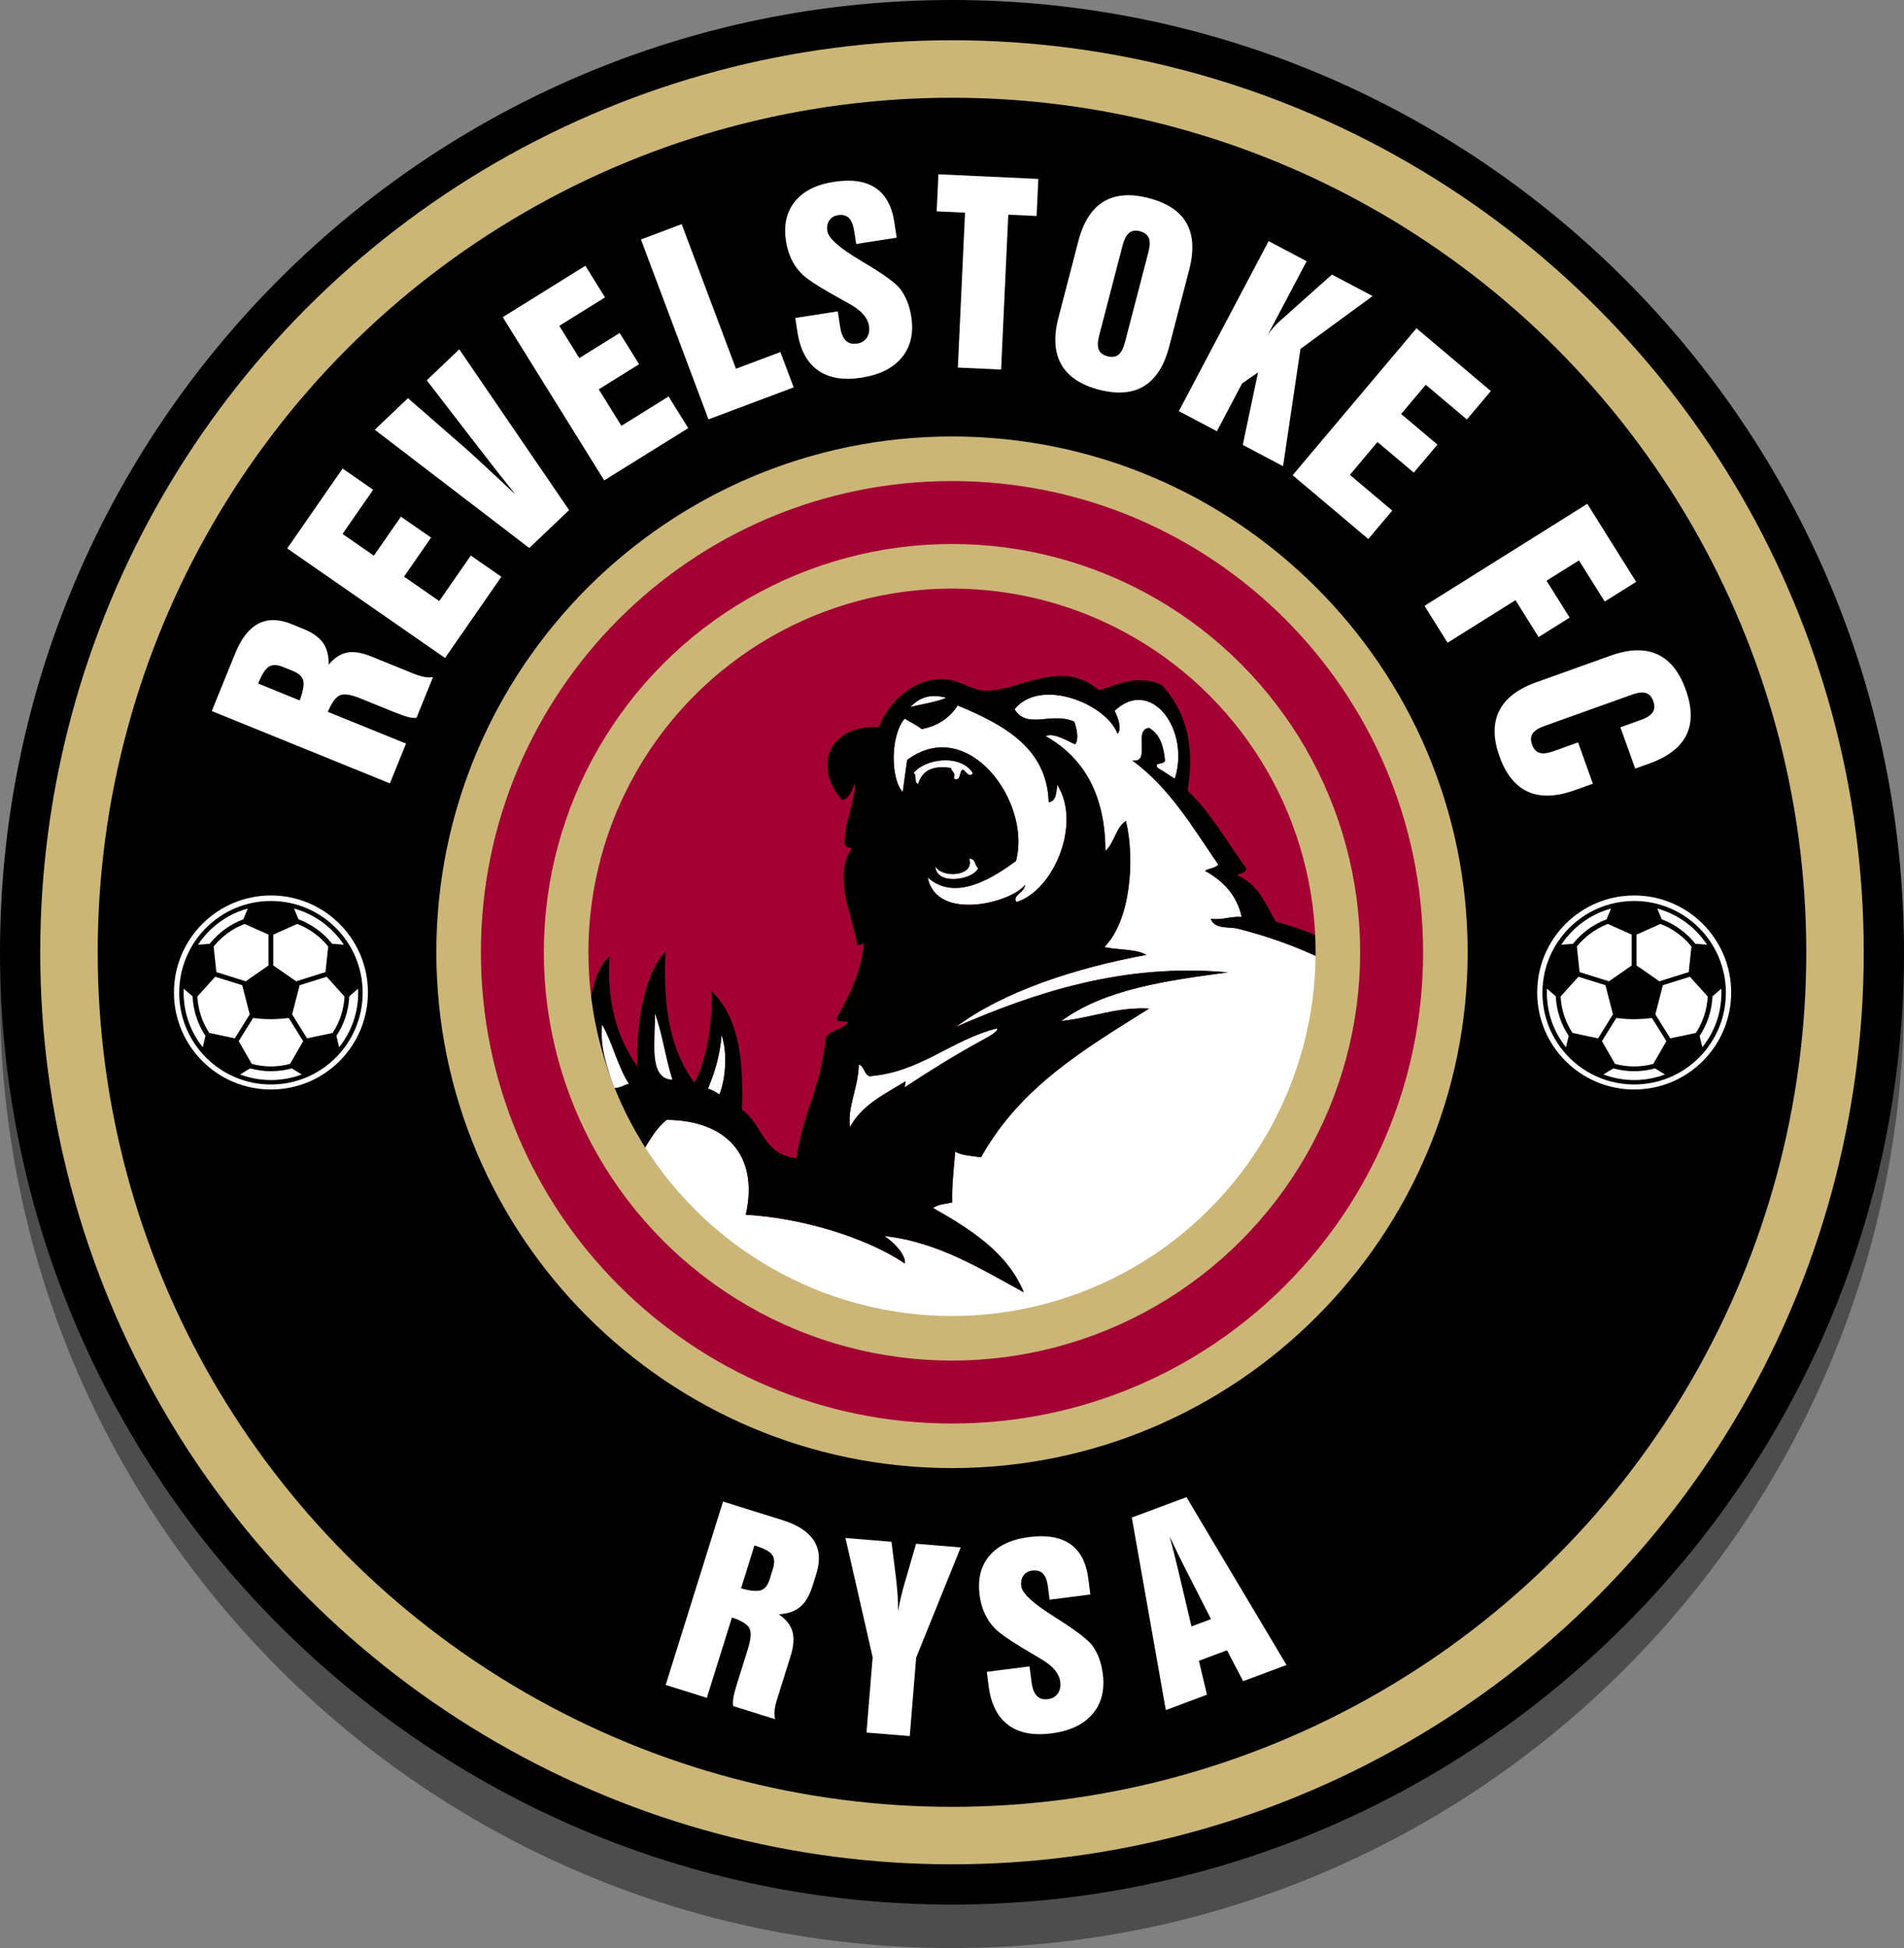 <?xml version="1.0" encoding="utf-8"?>
<!-- Generator: Adobe Illustrator 16.0.0, SVG Export Plug-In . SVG Version: 6.00 Build 0)  -->
<!DOCTYPE svg PUBLIC "-//W3C//DTD SVG 1.1//EN" "http://www.w3.org/Graphics/SVG/1.1/DTD/svg11.dtd">
<svg version="1.1" xmlns="http://www.w3.org/2000/svg" xmlns:xlink="http://www.w3.org/1999/xlink" x="0px" y="0px"
	 width="306.657px" height="313.657px" viewBox="0 0 306.657 313.657" enable-background="new 0 0 306.657 313.657"
	 xml:space="preserve">
<rect x="0" y="0" width="306.657" height="313.657" fill="#808080" stroke="none"/>
<g id="Layer_1">
	<path opacity="0.4" d="M153.328,313.657C68.783,313.657,0,244.874,0,160.329C0,75.783,68.783,7,153.328,7
		c84.546,0,153.329,68.783,153.329,153.329C306.657,244.874,237.874,313.657,153.328,313.657z"/>
	<path d="M153.328,306.657C68.783,306.657,0,237.874,0,153.329C0,68.783,68.783,0,153.328,0
		c84.546,0,153.329,68.783,153.329,153.329C306.657,237.874,237.874,306.657,153.328,306.657z"/>
</g>
<g id="Layer_1_copy">
	<g>
		<circle fill="#CBB677" cx="153.328" cy="153.329" r="146.848"/>
		<circle cx="153.328" cy="153.329" r="137.591"/>
		<circle fill="#FFFFFF" stroke="#231F20" stroke-width="6.073" cx="153.328" cy="153.329" r="60.976"/>
		<g>
			<path fill="#A30134" d="M153.328,232.791c-43.816,0-79.462-35.646-79.462-79.462s35.646-79.463,79.462-79.463
				c43.816,0,79.464,35.647,79.464,79.463S197.145,232.791,153.328,232.791z"/>
			<path fill="#CBB677" d="M153.328,77.455c41.905,0,75.875,33.97,75.875,75.874s-33.97,75.874-75.875,75.874
				c-41.904,0-75.874-33.969-75.874-75.874S111.424,77.455,153.328,77.455 M153.328,70.277c-45.794,0-83.051,37.257-83.051,83.052
				c0,45.794,37.257,83.051,83.051,83.051c45.795,0,83.053-37.257,83.053-83.051C236.381,107.534,199.123,70.277,153.328,70.277
				L153.328,70.277z"/>
		</g>
		<g>
			<path fill="#FFFFFF" d="M62.795,126.133l-28.688-11.644l3.764-9.272c0.976-2.403,2.22-4.001,3.731-4.794
				c1.512-0.793,3.291-0.774,5.334,0.055l0.279,0.113l1.641,0.667c1.489,0.604,2.549,1.357,3.179,2.258
				c0.63,0.901,0.931,2.073,0.9,3.516c0.892-1.093,1.872-1.745,2.941-1.956c1.07-0.211,2.379-0.003,3.929,0.626l6.638,2.694
				c0.771,0.313,1.407,0.514,1.908,0.602s0.964,0.096,1.388,0.023l-2.664,6.563c-0.37,0.04-0.812-0.003-1.325-0.13
				c-0.513-0.126-1.23-0.377-2.153-0.751l-5.535-2.247c-1.564-0.635-2.677-0.801-3.337-0.5c-0.66,0.302-1.302,1.188-1.926,2.659
				l12.594,5.112L62.795,126.133z M48.27,112.776c0.535-1.452,0.727-2.507,0.574-3.167c-0.152-0.659-0.688-1.175-1.608-1.548
				l-1.624-0.659c-0.954-0.387-1.713-0.414-2.276-0.079c-0.563,0.335-1.114,1.166-1.653,2.494l-0.1,0.245L48.27,112.776z"/>
			<path fill="#FFFFFF" d="M71.678,105.942L46.256,88.304l8.924-12.862l4.922,3.415l-4.935,7.112l5.047,3.501l4.358-6.281
				l4.859,3.372l-4.358,6.281l5.672,3.935l5.084-7.328l4.922,3.415L71.678,105.942z"/>
			<path fill="#FFFFFF" d="M85.244,88.235L60.361,69.193l5.345-5.085l9.615,8.381c0.47,0.421,1.412,1.283,2.825,2.587
				c1.414,1.303,3.038,2.818,4.872,4.546c-1.631-2.025-3.532-4.444-5.704-7.257c-0.371-0.481-0.643-0.831-0.815-1.048L68.73,61.232
				l5.24-4.985L91.66,82.13L85.244,88.235z"/>
			<path fill="#FFFFFF" d="M97.316,77.347L80.973,51.066l13.306-8.275l3.167,5.094l-7.369,4.582l3.226,5.188l6.5-4.042l3.129,5.031
				l-6.5,4.042l3.653,5.875l7.594-4.722l3.168,5.094L97.316,77.347z"/>
			<path fill="#FFFFFF" d="M114.109,67.525l-10.879-28.969l6.563-2.465l8.743,23.281l7.156-2.688l2.136,5.688L114.109,67.525z"/>
			<path fill="#FFFFFF" d="M128.085,51.194l6.844-1.057l0.382,2.477c0.159,1.031,0.462,1.769,0.909,2.215
				c0.447,0.446,1.052,0.61,1.815,0.492c0.701-0.108,1.226-0.425,1.574-0.949c0.348-0.524,0.466-1.153,0.353-1.886
				c-0.1-0.646-0.395-1.255-0.885-1.828c-0.491-0.573-1.184-1.114-2.08-1.625c-0.393-0.232-0.979-0.563-1.758-0.99
				c-2.508-1.384-4.26-2.458-5.257-3.223c-0.922-0.686-1.668-1.54-2.24-2.56c-0.571-1.021-0.956-2.172-1.154-3.455
				c-0.396-2.564,0.082-4.684,1.434-6.359c1.353-1.675,3.447-2.731,6.283-3.169c2.823-0.436,5.05-0.115,6.681,0.962
				c1.631,1.078,2.646,2.915,3.048,5.512l0.389,2.522l-6.531,1.008l-0.326-2.111c-0.152-0.983-0.439-1.679-0.86-2.085
				s-1.006-0.552-1.756-0.437c-0.613,0.095-1.075,0.376-1.386,0.845c-0.312,0.469-0.415,1.046-0.309,1.731
				c0.177,1.146,1.98,2.731,5.409,4.752l0.213,0.139l0.588,0.349c3.014,1.815,4.857,3.168,5.529,4.059
				c0.447,0.594,0.821,1.265,1.122,2.015s0.519,1.567,0.655,2.45c0.407,2.639-0.094,4.821-1.503,6.549s-3.589,2.819-6.54,3.275
				c-2.926,0.452-5.262,0.052-7.01-1.2c-1.748-1.251-2.841-3.294-3.279-6.129L128.085,51.194z"/>
			<path fill="#FFFFFF" d="M154.27,59.181l1.155-24.938l-4.563-0.211l0.276-5.969l16.094,0.746l-0.276,5.969l-4.563-0.211
				l-1.155,24.938L154.27,59.181z"/>
			<path fill="#FFFFFF" d="M173.681,38.814c0.797-3.068,2.146-5.18,4.047-6.337c1.899-1.156,4.329-1.35,7.288-0.58
				c2.983,0.776,5.015,2.124,6.095,4.043s1.219,4.424,0.414,7.517l-3.209,12.331c-0.801,3.079-2.146,5.2-4.035,6.365
				c-1.89,1.165-4.319,1.361-7.29,0.588c-2.946-0.767-4.97-2.125-6.067-4.073c-1.1-1.949-1.249-4.457-0.451-7.523L173.681,38.814z
				 M180.81,39.497l-3.785,14.545c-0.254,0.976-0.273,1.726-0.058,2.251s0.689,0.882,1.422,1.073
				c0.72,0.188,1.302,0.105,1.745-0.249c0.444-0.354,0.793-1.018,1.047-1.994l3.785-14.545c0.254-0.976,0.271-1.73,0.051-2.263
				c-0.219-0.532-0.695-0.894-1.428-1.084c-0.708-0.184-1.285-0.097-1.73,0.263S181.063,38.521,180.81,39.497z"/>
			<path fill="#FFFFFF" d="M189.865,66.199l14.458-27.375l6.125,3.235l-6.277,11.885c0.279-0.421,0.581-0.817,0.904-1.188
				s0.66-0.712,1.01-1.025l8.432-7.523l6.555,3.461l-11.618,8.509l-2.807,18.883l-6.487-3.426l2.459-11.681l-2.564,1.784
				l-4.063,7.695L189.865,66.199z"/>
			<path fill="#FFFFFF" d="M208.191,76.514l19.942-23.656l11.984,10.104l-3.859,4.578l-6.625-5.586l-3.965,4.703l5.844,4.927
				l-3.807,4.516l-5.844-4.927l-4.452,5.281l6.828,5.757l-3.859,4.578L208.191,76.514z"/>
			<path fill="#FFFFFF" d="M229.427,97.55l26.219-16.428l7.872,12.563l-5.063,3.172l-4.151-6.625l-5.219,3.27l3.721,5.938l-5,3.133
				l-3.721-5.938l-10.938,6.854L229.427,97.55z"/>
			<path fill="#FFFFFF" d="M253.64,127.23c-2.998,1.072-5.511,1.156-7.539,0.25c-2.028-0.906-3.561-2.806-4.596-5.698
				c-1.026-2.869-1.043-5.308-0.051-7.314c0.992-2.007,2.982-3.545,5.968-4.613l11.975-4.286c2.987-1.069,5.494-1.144,7.521-0.224
				c2.027,0.92,3.556,2.82,4.587,5.701c1.04,2.905,1.07,5.345,0.093,7.32c-0.979,1.975-2.973,3.501-5.983,4.578l-2.253,0.807
				l-2.382-6.656l3.317-1.188c0.946-0.339,1.575-0.75,1.89-1.231c0.314-0.483,0.344-1.082,0.088-1.798
				c-0.248-0.692-0.646-1.122-1.192-1.29s-1.294-0.082-2.239,0.256l-14.121,5.054c-0.946,0.338-1.574,0.745-1.885,1.22
				c-0.311,0.474-0.338,1.069-0.082,1.785c0.252,0.704,0.648,1.141,1.189,1.311c0.541,0.169,1.285,0.085,2.231-0.253l3.991-1.428
				l2.382,6.656L253.64,127.23z"/>
		</g>
		<g>
			<g>
				<path fill="#FFFFFF" d="M107.216,271.296l9.235-29.531l9.564,2.991c2.473,0.773,4.166,1.879,5.08,3.317
					c0.914,1.438,1.042,3.207,0.386,5.307l-0.09,0.289l-0.53,1.695c-0.481,1.539-1.146,2.661-1.992,3.366s-1.99,1.103-3.429,1.194
					c1.161,0.798,1.891,1.722,2.189,2.771c0.298,1.049,0.197,2.372-0.302,3.969l-2.133,6.82c-0.248,0.792-0.395,1.44-0.44,1.946
					c-0.046,0.505-0.016,0.966,0.092,1.381l-6.756-2.112c-0.07-0.365-0.064-0.807,0.02-1.327c0.083-0.521,0.273-1.255,0.57-2.202
					l1.778-5.686c0.503-1.607,0.577-2.726,0.224-3.357s-1.285-1.195-2.795-1.694l-4.046,12.938L107.216,271.296z M119.353,255.743
					c1.484,0.412,2.548,0.513,3.19,0.305s1.112-0.787,1.409-1.737l0.524-1.677c0.308-0.985,0.273-1.745-0.104-2.279
					c-0.377-0.534-1.247-1.014-2.609-1.439l-0.251-0.079L119.353,255.743z"/>
				<path fill="#FFFFFF" d="M139.557,278.961l0.991-12.131l-4.378-19.195l7.413,0.605l0.721,5.795
					c0.126,1.083,0.215,2.044,0.267,2.881c0.052,0.837,0.076,1.666,0.072,2.486c0.243-1.432,0.627-3.047,1.154-4.847l0.024-0.055
					l1.717-5.938l7.194,0.588l-7.174,17.741l-1.032,12.638L139.557,278.961z"/>
				<path fill="#FFFFFF" d="M158.938,269.182l6.875-0.877l0.318,2.491c0.132,1.037,0.415,1.784,0.849,2.243
					c0.434,0.459,1.032,0.64,1.796,0.542c0.701-0.089,1.231-0.392,1.592-0.907c0.36-0.515,0.493-1.141,0.399-1.878
					c-0.083-0.649-0.361-1.267-0.835-1.854c-0.475-0.587-1.15-1.147-2.029-1.683c-0.386-0.242-0.963-0.586-1.731-1.034
					c-2.47-1.446-4.193-2.564-5.169-3.352c-0.903-0.708-1.626-1.579-2.171-2.612c-0.544-1.033-0.898-2.192-1.062-3.477
					c-0.327-2.568,0.207-4.67,1.603-6.306s3.517-2.634,6.363-2.998c2.833-0.361,5.051,0.019,6.653,1.139
					c1.602,1.121,2.568,2.984,2.9,5.592l0.322,2.522l-6.563,0.837l-0.27-2.111c-0.125-0.983-0.393-1.684-0.801-2.1
					s-0.988-0.577-1.738-0.481c-0.613,0.078-1.081,0.347-1.403,0.806c-0.323,0.459-0.44,1.031-0.353,1.716
					c0.146,1.146,1.901,2.771,5.264,4.875l0.208,0.144l0.579,0.364c2.968,1.894,4.776,3.293,5.425,4.201
					c0.432,0.605,0.787,1.286,1.068,2.043c0.279,0.757,0.477,1.579,0.59,2.466c0.338,2.647-0.221,4.816-1.674,6.505
					c-1.455,1.689-3.662,2.723-6.622,3.1c-2.936,0.375-5.261-0.088-6.975-1.388s-2.753-3.375-3.117-6.226L158.938,269.182z"/>
				<path fill="#FFFFFF" d="M187.765,275.34l-5.474-30.999l8.8-3.286l16.111,27.027l-6.98,2.606l-2.602-4.975l-4.523,1.689
					l1.295,5.463L187.765,275.34z M191.896,261.87l3.146-1.174l-4.315-8.483c-0.291-0.563-0.595-1.171-0.913-1.825
					s-0.791-1.642-1.419-2.966c0.22,0.805,0.438,1.643,0.657,2.515c0.218,0.872,0.439,1.77,0.663,2.694L191.896,261.87z"/>
			</g>
		</g>
		<circle fill="#A30134" stroke="#A30134" stroke-width="7.178" cx="153.328" cy="153.329" r="60.976"/>
		<circle fill="none" cx="153.328" cy="153.329" r="60.976"/>
		<g>
			<defs>
				<circle id="SVGID_1_" cx="153.328" cy="153.329" r="60.976"/>
			</defs>
			<clipPath id="SVGID_2_">
				<use xlink:href="#SVGID_1_"  overflow="visible"/>
			</clipPath>
			<g id="XMLID_1_" clip-path="url(#SVGID_2_)">
				<g>
					<path fill="#FFFFFF" d="M117.904,232.873c-2.105-5.831-3.2-12.443-10.17-14.595c0.497-1.632,0.903-3.399,1.086-5.453
						c-1.626,0.284-3.202,2.636-4.288,2.376c-0.31-5.249,0.332-11.856,1.773-17.571c-2.736,0.219-5.325,3.938-6.897,6.959
						c-2.622-4.815-2.979-16.965,2.5-20.426c0.817,0.537,0.754,1.74,0.565,3.045c1.532-2.456,2.789-5.251,4.918-6.9
						c9.373,0.083,14.9,5.499,12.725,15.281c8.898,0.496,19.3,3.604,25.619,7.842c0.213-1.315-1.773-3.479-3.346-4.422
						c8.731,0.931,15.942,5.518,22.498,9.063c-2.57-6.273-8.392-10.069-14.613-13.575c0.797-0.607,2.016-0.651,3.089-0.891
						c-0.097-2.529,0.256-5.407,0.48-8.178c0.978,0.613,2.667,0.685,4.162,0.91c6.39-11.46,16.864-17.531,27.074-23.952
						c-5.422-0.268-9.285,1.524-14.138,1.998c7.025-5.138,16.906-6.497,26.817-7.818c-16.814-1.551-31.282,3.32-43.766,8.763
						c7.648-5.709,19.268-9.494,30.626-11.58c-1.521-0.975-4.621-0.755-6.749-1.265c4.261-4.269,4.939-14.257,3.472-20.297
						c-1.588,0.953-1.904,3.608-3.3,4.823c-0.036-8.575-3.13-14.826-9.643-18.494c1.437-0.59,3.507,0.814,4.765,1.321
						c0.66-0.781,0.206-2.725-0.148-3.646c-3.726-1.641-7.57,1.347-9.615-1.996c4.133-5.159,14.77-0.914,16.592,3.953
						c0.773-0.782-0.016-2.866-0.478-3.698c5.877-5.542,12.207,3.054,9.7,10.914c-0.934-0.543-1.769-1.166-2.726-1.699
						c-0.779-0.997,0.874-0.471,1.148-1.161c-0.205-2.255-0.759-4.252-2.562-5.299c-2.667,0.247,0.424,5.743-2.708,5.23
						c6.078,4.479,9.73,10.787,13.84,16.762c-0.479,0.642-1.506,0.563-2.125,1.024c3.031,1.662,5.16,4.015,5.901,7.414
						c-1.84-0.124-3.069,0.542-4.982,0.303c0.642,1.742,2.947,1.226,4.386,1.593c9.435,2.386,18.567,6.608,24.403,11.962
						c-1.751,0.05-5.802-1.172-8.137-0.8c2.386,3.4,6.305,5.652,7.884,9.669c-1.548-0.094-3.088-2.682-5.14-3.353
						c5.265,7.538,6.815,21.319,1.938,33.579c-2.029,5.117-4.854,11.253-8.021,15.046c-2.777,3.327-7.135,5.794-10.688,8.086
						c-3.847,2.479-8.329,4.051-12.588,5.176c1.823,1.525,5.779,1.263,8.368,1.494c-7.091,5.686-20.52,2.999-28.15,7.967
						C169.773,239.052,118.902,232.873,117.904,232.873z"/>
					<path fill="#FFFFFF" d="M146.112,122.354c-0.245,1.726-0.492,3.444-0.719,5.177c-2-2.196-1.992-9.122,0.315-11.831
						c0.9,0.576,1.947,1.033,2.728,1.693c2.531-0.486,4.477-1.739,5.813-3.804c7.565,3.149,14.363,6.897,14.657,15.555
						c1.113-0.059,1.248-1.412,1.371-2.783c3.977,6.226-0.57,17.039-6.573,18.878c-0.763-1.037,1.363-1.499,1.375-2.775
						c-2.102,2.875-14.272,6.006-15.659-1.184c4.562,4.107,10.913-0.235,14.211-2.648
						C166.192,129.208,155.944,115.058,146.112,122.354z"/>
					<path fill="#FFFFFF" d="M157.61,167.81c-3.79,2.072-8.308,4.878-11.896,7.255c0.043-0.326,0.097-0.642,0.135-0.97
						c-3.271,2.061-6.895,3.65-8.937,7.336c-0.495-3.09,1.366-6.372,1.396-10.033c0.967,0.325,0.796,1.519,1.72,1.886
						c8.288-0.659,13.146-5.846,20.536-7.702C160.976,166.024,158.869,167.121,157.61,167.81z"/>
					<path fill="#FFFFFF" d="M150.649,139.471c1.056,2.012,6.415,1.641,5.447-1.221c1.13,0.014,0.849,1.104,1.449,1.521
						C156.862,141.652,150.749,142.674,150.649,139.471z"/>
					<path fill="#FFFFFF" d="M153.175,123.659c-2.751-0.44-4.615,0.277-5.296,2.569c-0.748-0.212-0.125-1.463-0.748-1.757
						c1.906-2.366,7.586-3.111,9.556,0.004c-0.527,0.926-1.196-0.396-1.567-0.544c-0.755,0.155-0.22,2.013-1.522,1.435
						C154.024,124.38,153.232,124.296,153.175,123.659z"/>
					<path fill="#FFFFFF" d="M146.629,113.848c1.274-1.375,2.93-2.249,5.809-1.5C150.67,113.072,148.562,113.342,146.629,113.848z"
						/>
					<path fill="#FFFFFF" d="M115.874,176.204c-0.563-0.343-1.112-0.707-1.849-0.914c1.013-2.497,1.919-5.122,2.182-8.604
						C117.085,168.944,117.016,173.369,115.874,176.204z"/>
					<path d="M136.913,181.431c2.042-3.686,5.666-5.276,8.937-7.336c-0.038,0.328-0.091,0.644-0.135,0.97
						c3.588-2.377,8.106-5.183,11.896-7.255c1.258-0.688,3.366-1.785,2.954-2.227c-7.39,1.855-12.248,7.043-20.536,7.702
						c-0.924-0.368-0.752-1.561-1.72-1.886C138.279,175.059,136.418,178.341,136.913,181.431z M150.649,139.471
						c0.1,3.204,6.213,2.182,6.896,0.3c-0.6-0.417-0.318-1.507-1.449-1.521C157.064,141.112,151.705,141.483,150.649,139.471z
						 M114.025,175.29c0.737,0.207,1.286,0.571,1.849,0.914c1.142-2.835,1.211-7.26,0.333-9.518
						C115.944,170.168,115.038,172.793,114.025,175.29z M145.393,127.531c0.227-1.733,0.475-3.451,0.719-5.177
						c9.832-7.297,20.081,6.854,17.52,16.278c-3.298,2.413-9.65,6.755-14.211,2.648c1.386,7.19,13.557,4.06,15.659,1.184
						c-0.012,1.276-2.138,1.738-1.375,2.775c6.003-1.839,10.55-12.652,6.573-18.878c-0.123,1.371-0.258,2.724-1.371,2.783
						c-0.294-8.658-7.092-12.406-14.657-15.555c-1.337,2.064-3.282,3.318-5.813,3.804c-0.781-0.661-1.828-1.117-2.728-1.693
						C143.401,118.41,143.393,125.335,145.393,127.531z M147.879,126.229c0.681-2.292,2.545-3.01,5.296-2.569
						c0.057,0.637,0.849,0.721,0.424,1.708c1.302,0.578,0.767-1.28,1.522-1.435c0.371,0.147,1.04,1.47,1.567,0.544
						c-1.97-3.116-7.65-2.37-9.556-0.004C147.755,124.766,147.131,126.017,147.879,126.229z M86.617,182.701
						c3.684-1.157-0.965-4.149-1.418-6.463C85.104,178.816,86.212,180.499,86.617,182.701z M92.51,168.671
						c0.443,1.127,1.563,3.046,2.276,2.629c-0.565-4.855-0.083-14.452,3.398-17.34c-0.505,7.428,1.231,13.159,4.458,17.765
						c-0.24-6.304,1.028-14.869,4.545-18.496c-0.457,8.551,0.702,15.881,4.659,21.095c2.098-3.696,3.104-11.09,2.715-14.792
						c4.458,4.25,5.247,11.282,4.931,19.148c3.349,2.291,3.283,7.172,8.803,7.823c0.963-7.285,3.937-11.222,4.688-19.469
						c0.913-1.216,2.717-1.251,3.641-2.462c-0.552-0.272-1.964,0.124-1.902-0.598c1.861-3.282,4.231-7.861,4.379-12.3
						c0.028-0.088,0.032-0.179,0.006-0.282c-0.003,0.091-0.001,0.185-0.006,0.282c-0.173,0.519-1.209,0.714-1.057,0.233
						c-0.727-4.299-3.938-10.953-0.851-15.293c-0.734-0.213-1.485-0.419-1.106-1.47c0.106-3.307,1.788-6.568,1.573-9.018
						c-0.5,1.122-0.849,2.449-2.016,2.692c-4.771-5.425-2.14-12.153,5.905-11.72c1.597-4.18,5.85-8.162,10.968-7.71
						c2.004,0.177,3.998,1.69,6.012,1.824c5.125,0.334,12.296-5.438,18.479-0.078c2.989-0.839,5.997-2.588,10.021-0.914
						c3.719,3.95,5.519,9.336,4.236,17.076c3.847,3.645,6.347,8.318,9.468,12.526c-0.119,0.864-1.018,0.698-1.475,1.117
						c3.447,1.445,4.562,4.655,6.222,7.456c11.501,3.083,20.39,9.678,25.386,16.712c-1.695,0.442-4.267-0.284-5.682,0.534
						c6.678,6.607,13.144,15.904,13.79,28.955c0.733,14.791-6.483,35.037-15.573,43.356c-2.303,2.102-4.679,2.861-7.792,3.861
						c2.063,0.081,2.603,1.313,4.396,1.604c-0.885,1.26-2.344,1.756-3.083,3.199c-13.045-1.809-26.103-3.622-39.156-5.428
						c-1.451-0.901-57.86-7.823-59.86-8.309l-0.003-0.008c0.998,0,51.869,6.179,51.354,5.485c7.631-4.969,21.06-2.281,28.15-7.967
						c-2.589-0.231-6.545,0.031-8.368-1.494c4.259-1.125,8.741-2.697,12.588-5.176c3.554-2.292,7.911-4.759,10.688-8.086
						c3.167-3.793,5.991-9.929,8.021-15.046c4.878-12.26,3.327-26.042-1.938-33.579c2.052,0.671,3.592,3.259,5.14,3.353
						c-1.579-4.017-5.498-6.27-7.884-9.669c2.335-0.373,6.386,0.85,8.137,0.8c-5.836-5.354-14.969-9.576-24.403-11.962
						c-1.438-0.368-3.744,0.148-4.386-1.593c1.913,0.239,3.143-0.427,4.982-0.303c-0.741-3.399-2.87-5.752-5.901-7.414
						c0.619-0.46,1.646-0.382,2.125-1.024c-4.109-5.975-7.762-12.283-13.84-16.762c3.132,0.513,0.041-4.984,2.708-5.23
						c1.803,1.047,2.356,3.044,2.562,5.299c-0.274,0.69-1.928,0.164-1.148,1.161c0.957,0.533,1.792,1.156,2.726,1.699
						c2.507-7.86-3.823-16.456-9.7-10.914c0.462,0.832,1.251,2.916,0.478,3.698c-1.822-4.867-12.458-9.112-16.592-3.953
						c2.045,3.343,5.89,0.355,9.615,1.996c0.354,0.92,0.809,2.865,0.148,3.646c-1.258-0.507-3.328-1.912-4.765-1.321
						c6.513,3.668,9.607,9.919,9.643,18.494c1.396-1.215,1.712-3.87,3.3-4.823c1.468,6.04,0.789,16.028-3.472,20.297
						c2.128,0.51,5.228,0.29,6.749,1.265c-11.358,2.086-22.978,5.871-30.626,11.58c12.483-5.443,26.951-10.314,43.766-8.763
						c-9.911,1.321-19.792,2.68-26.817,7.818c4.853-0.474,8.716-2.266,14.138-1.998c-10.21,6.42-20.684,12.491-27.074,23.952
						c-1.496-0.225-3.185-0.296-4.162-0.91c-0.224,2.771-0.577,5.649-0.48,8.178c-1.073,0.24-2.292,0.284-3.089,0.891
						c6.221,3.506,12.042,7.302,14.613,13.575c-6.555-3.546-13.766-8.132-22.498-9.063c1.573,0.943,3.559,3.107,3.346,4.422
						c-6.319-4.238-16.721-7.346-25.619-7.842c2.175-9.782-3.352-15.198-12.725-15.281c-2.129,1.649-3.387,4.445-4.918,6.9
						c0.189-1.305,0.251-2.509-0.565-3.045c-5.479,3.461-5.122,15.611-2.5,20.426c1.572-3.021,4.161-6.74,6.897-6.959
						c-1.441,5.715-2.083,12.323-1.773,17.571c1.085,0.26,2.662-2.092,4.288-2.376c-0.183,2.054-0.589,3.821-1.086,5.453
						c6.971,2.152,8.065,8.764,10.17,14.595c0,0,0,0-0.008,0.003c-1.034-0.141-2.065-0.287-3.105-0.43
						c-9.21-1.273-18.417-2.552-27.619-3.829c-1.465-12.552-7.988-25.425-2.662-40.274c-1.678-6.54-3.974-16.291-0.285-24.117
						c0.486,2.248,0.474,5.215,1.239,7.759c0.589,1.972,1.665,5.193,3.291,4.744c-1.465-4.651-1.02-14.336,1.961-18.857
						C91.342,161.297,91.314,165.6,92.51,168.671z M101.265,174.506c-1.833-2.863-2.589-6.525-4.286-9.499
						c-0.346,4.123,0.964,6.989,1.896,10.16C99.874,175.214,100.428,174.668,101.265,174.506z M93.62,177.402
						c0.375-0.643,1.456-0.372,1.511-1.439c-1.934-1.913-3.447-4.152-3.95-7.14c-0.911,0.265-0.622-1.674-0.976-0.138
						C91.177,171.721,91.186,175.47,93.62,177.402z M108.284,173.832c-1.116-3.403-1.569-7.295-2.811-10.617
						C105.654,167.177,104.285,173.707,108.284,173.832z M152.438,112.348c-2.879-0.749-4.535,0.125-5.809,1.5
						C148.562,113.342,150.67,113.072,152.438,112.348z"/>
					<path fill="#FFFFFF" d="M105.474,163.215c1.242,3.321,1.694,7.213,2.811,10.617
						C104.285,173.707,105.654,167.177,105.474,163.215z"/>
					<path fill="#FFFFFF" d="M101.265,174.506c-0.837,0.162-1.392,0.708-2.39,0.661c-0.932-3.171-2.242-6.037-1.896-10.16
						C98.676,167.981,99.432,171.644,101.265,174.506z"/>
				</g>
				<g>
				</g>
			</g>
		</g>
		<g>
			<circle fill="#FFFFFF" cx="43.639" cy="159.801" r="15.622"/>
			<path d="M43.636,145.068c-8.159,0-14.773,6.614-14.773,14.773s6.614,14.773,14.773,14.773c8.158,0,14.773-6.614,14.773-14.773
				S51.794,145.068,43.636,145.068z M43.636,171.707c-1.067,0-2.1-0.144-3.084-0.409l-2.107-3.662l2.315-3.722
				c0.573,0.07,1.68,0.186,2.814,0.186c1.151,0,2.333-0.118,2.935-0.188l2.317,3.725l-2.108,3.661
				C45.735,171.563,44.702,171.707,43.636,171.707z M39.398,148.762l3.843,1.717v4.975l-3.665,2.545l-4.729-1.479l-0.44-4.125
				C35.713,150.782,37.43,149.517,39.398,148.762z M52.863,152.395l-0.439,4.125l-4.729,1.479l-3.686-2.56v-4.951l3.863-1.726
				C49.841,149.517,51.559,150.782,52.863,152.395z M34.661,157.267l4.351,1.361l1.208,4.698l-2.4,3.859l-4.119-0.87
				c-1.114-1.703-1.804-3.708-1.914-5.865L34.661,157.267z M53.571,166.316l-4.118,0.87l-2.401-3.859l1.208-4.698l4.352-1.361
				l2.874,3.183C55.375,162.607,54.685,164.612,53.571,166.316z M55.377,152.113l-1.878-0.154c-1.408-1.758-3.274-3.133-5.417-3.942
				l-0.725-1.733C50.688,147.196,53.523,149.302,55.377,152.113z M39.915,146.284l-0.725,1.733
				c-2.144,0.809-4.009,2.184-5.418,3.942l-1.878,0.154C33.748,149.302,36.584,147.196,39.915,146.284z M29.594,159.193l1.421,1.223
				c0.105,2.346,0.854,4.528,2.075,6.373l-0.434,1.831c-1.926-2.405-3.078-5.457-3.078-8.778
				C29.579,159.625,29.584,159.409,29.594,159.193z M38.677,172.998l1.606-0.977c1.068,0.294,2.192,0.455,3.353,0.455
				c1.161,0,2.285-0.161,3.354-0.455l1.605,0.977c-1.542,0.582-3.213,0.901-4.958,0.901
				C41.89,173.898,40.219,173.579,38.677,172.998z M54.614,168.619l-0.433-1.831c1.22-1.845,1.969-4.026,2.074-6.373l1.421-1.223
				c0.01,0.215,0.016,0.431,0.016,0.648C57.692,163.162,56.54,166.214,54.614,168.619z"/>
		</g>
		<g>
			<circle fill="#FFFFFF" cx="263.2" cy="159.801" r="15.622"/>
			<path d="M263.197,145.068c-8.158,0-14.773,6.614-14.773,14.773s6.615,14.773,14.773,14.773s14.772-6.614,14.772-14.773
				S271.355,145.068,263.197,145.068z M263.197,171.707c-1.067,0-2.1-0.144-3.083-0.409l-2.108-3.662l2.314-3.722
				c0.575,0.07,1.681,0.186,2.816,0.186c1.15,0,2.332-0.118,2.935-0.188l2.316,3.725l-2.107,3.661
				C265.297,171.563,264.264,171.707,263.197,171.707z M258.959,148.762l3.843,1.717v4.975l-3.665,2.545l-4.729-1.479l-0.438-4.125
				C255.275,150.782,256.99,149.517,258.959,148.762z M272.424,152.395l-0.438,4.125l-4.729,1.479l-3.687-2.56v-4.951l3.862-1.726
				C269.403,149.517,271.119,150.782,272.424,152.395z M254.221,157.267l4.352,1.361l1.209,4.698l-2.4,3.859l-4.12-0.87
				c-1.113-1.703-1.803-3.708-1.912-5.865L254.221,157.267z M273.133,166.316l-4.12,0.87l-2.4-3.859l1.209-4.698l4.352-1.361
				l2.873,3.183C274.936,162.607,274.245,164.612,273.133,166.316z M274.938,152.113l-1.879-0.154
				c-1.408-1.758-3.273-3.133-5.416-3.942l-0.727-1.733C270.247,147.196,273.083,149.302,274.938,152.113z M259.477,146.284
				l-0.726,1.733c-2.143,0.809-4.009,2.184-5.417,3.942l-1.881,0.154C253.309,149.302,256.145,147.196,259.477,146.284z
				 M249.156,159.193l1.421,1.223c0.105,2.346,0.854,4.528,2.074,6.373l-0.434,1.831c-1.926-2.405-3.078-5.457-3.078-8.778
				C249.14,159.625,249.146,159.409,249.156,159.193z M258.237,172.998l1.606-0.977c1.069,0.294,2.191,0.455,3.354,0.455
				c1.161,0,2.284-0.161,3.354-0.455l1.605,0.977c-1.544,0.582-3.214,0.901-4.959,0.901
				C261.451,173.898,259.781,173.579,258.237,172.998z M274.176,168.619l-0.434-1.831c1.22-1.845,1.969-4.026,2.074-6.373
				l1.421-1.223c0.011,0.215,0.016,0.431,0.016,0.648C277.253,163.162,276.102,166.214,274.176,168.619z"/>
		</g>
		<circle fill="none" stroke="#CBB677" stroke-width="7.178" cx="153.328" cy="153.329" r="62.15"/>
	</g>
</g>
</svg>

